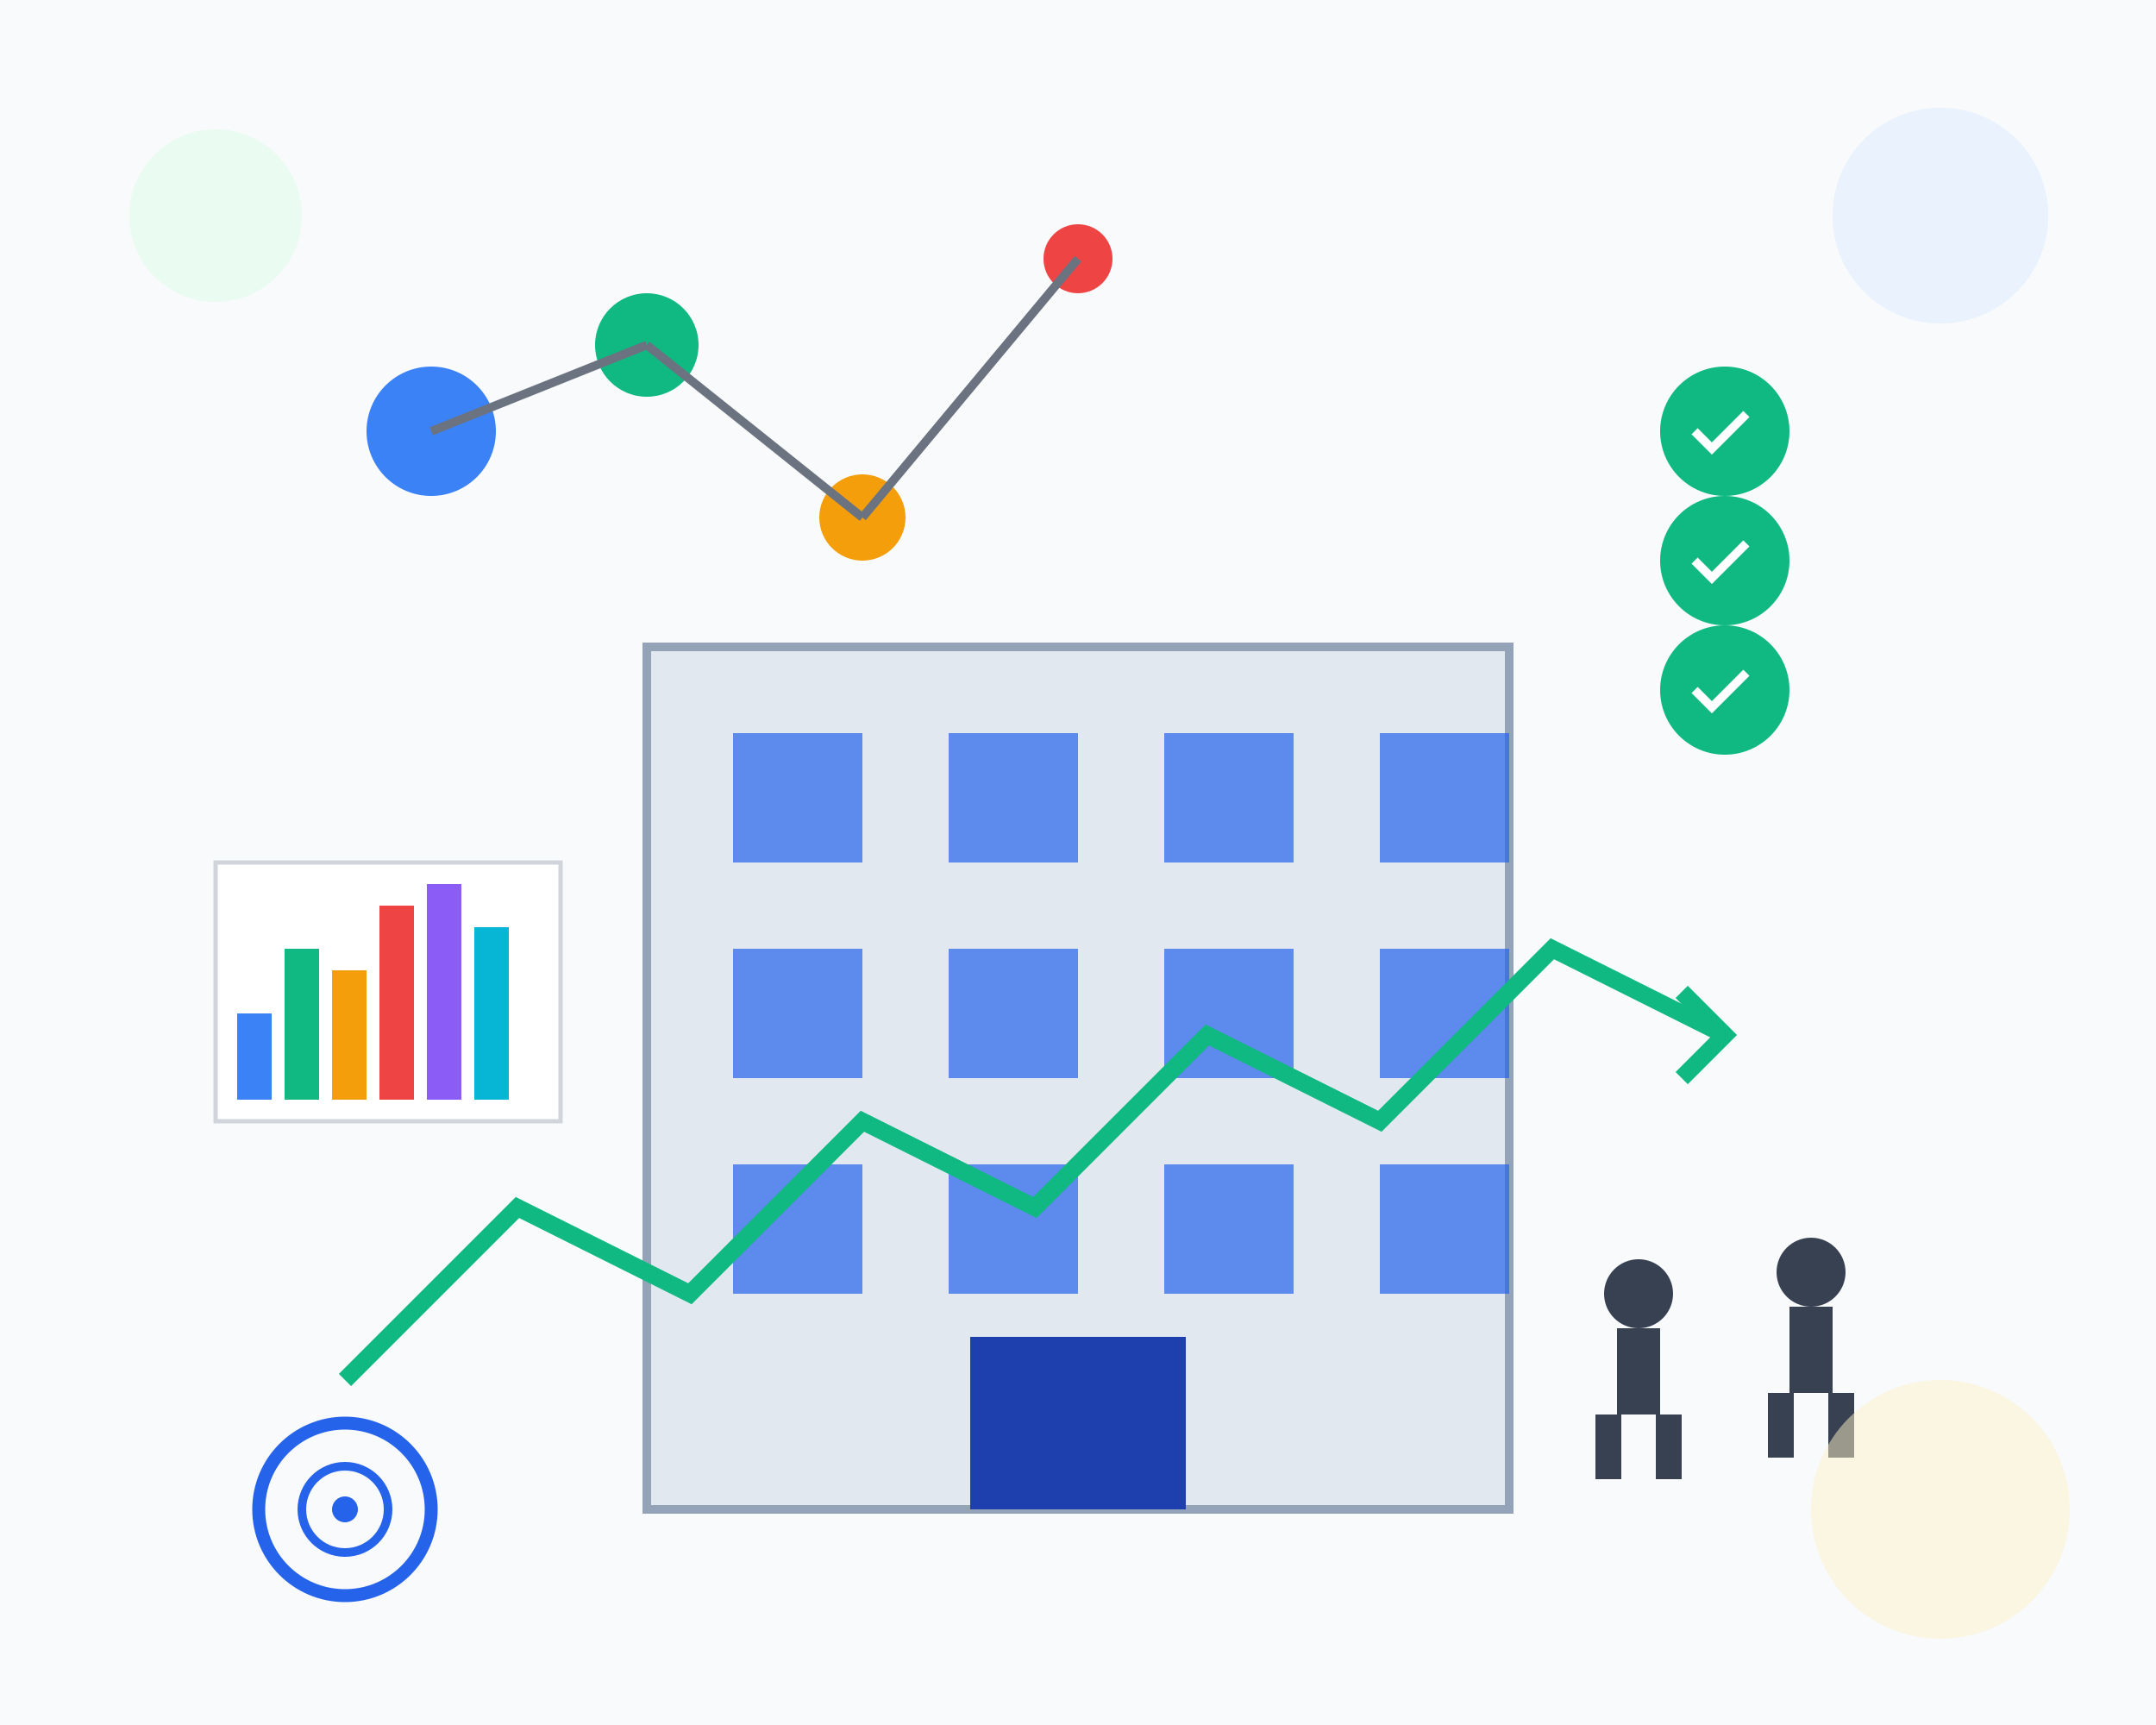<svg width="500" height="400" viewBox="0 0 500 400" fill="none" xmlns="http://www.w3.org/2000/svg">
  <!-- Background -->
  <rect width="500" height="400" fill="#f8fafc"/>
  
  <!-- Main business building -->
  <rect x="150" y="150" width="200" height="200" fill="#e2e8f0" stroke="#94a3b8" stroke-width="2"/>
  
  <!-- Building windows -->
  <rect x="170" y="170" width="30" height="30" fill="#2563eb" opacity="0.7"/>
  <rect x="220" y="170" width="30" height="30" fill="#2563eb" opacity="0.7"/>
  <rect x="270" y="170" width="30" height="30" fill="#2563eb" opacity="0.7"/>
  <rect x="320" y="170" width="30" height="30" fill="#2563eb" opacity="0.7"/>
  
  <rect x="170" y="220" width="30" height="30" fill="#2563eb" opacity="0.7"/>
  <rect x="220" y="220" width="30" height="30" fill="#2563eb" opacity="0.7"/>
  <rect x="270" y="220" width="30" height="30" fill="#2563eb" opacity="0.7"/>
  <rect x="320" y="220" width="30" height="30" fill="#2563eb" opacity="0.7"/>
  
  <rect x="170" y="270" width="30" height="30" fill="#2563eb" opacity="0.7"/>
  <rect x="220" y="270" width="30" height="30" fill="#2563eb" opacity="0.7"/>
  <rect x="270" y="270" width="30" height="30" fill="#2563eb" opacity="0.7"/>
  <rect x="320" y="270" width="30" height="30" fill="#2563eb" opacity="0.7"/>
  
  <!-- Building entrance -->
  <rect x="225" y="310" width="50" height="40" fill="#1e40af"/>
  
  <!-- Growth arrow -->
  <path d="M80 320L120 280L160 300L200 260L240 280L280 240L320 260L360 220L400 240" 
        stroke="#10b981" stroke-width="4" fill="none"/>
  
  <!-- Arrow head -->
  <path d="M390 230L400 240L390 250" stroke="#10b981" stroke-width="4" fill="none"/>
  
  <!-- Data visualization elements -->
  <circle cx="100" cy="100" r="15" fill="#3b82f6"/>
  <circle cx="150" cy="80" r="12" fill="#10b981"/>
  <circle cx="200" cy="120" r="10" fill="#f59e0b"/>
  <circle cx="250" cy="60" r="8" fill="#ef4444"/>
  
  <!-- Connecting lines -->
  <line x1="100" y1="100" x2="150" y2="80" stroke="#6b7280" stroke-width="2"/>
  <line x1="150" y1="80" x2="200" y2="120" stroke="#6b7280" stroke-width="2"/>
  <line x1="200" y1="120" x2="250" y2="60" stroke="#6b7280" stroke-width="2"/>
  
  <!-- Business people silhouettes -->
  <circle cx="380" cy="300" r="8" fill="#374151"/>
  <rect x="375" y="308" width="10" height="20" fill="#374151"/>
  <rect x="370" y="328" width="6" height="15" fill="#374151"/>
  <rect x="384" y="328" width="6" height="15" fill="#374151"/>
  
  <circle cx="420" cy="295" r="8" fill="#374151"/>
  <rect x="415" y="303" width="10" height="20" fill="#374151"/>
  <rect x="410" y="323" width="6" height="15" fill="#374151"/>
  <rect x="424" y="323" width="6" height="15" fill="#374151"/>
  
  <!-- Chart/Graph -->
  <rect x="50" y="200" width="80" height="60" fill="white" stroke="#d1d5db" stroke-width="1"/>
  <rect x="55" y="235" width="8" height="20" fill="#3b82f6"/>
  <rect x="66" y="220" width="8" height="35" fill="#10b981"/>
  <rect x="77" y="225" width="8" height="30" fill="#f59e0b"/>
  <rect x="88" y="210" width="8" height="45" fill="#ef4444"/>
  <rect x="99" y="205" width="8" height="50" fill="#8b5cf6"/>
  <rect x="110" y="215" width="8" height="40" fill="#06b6d4"/>
  
  <!-- Decorative elements -->
  <circle cx="450" cy="50" r="25" fill="#dbeafe" opacity="0.5"/>
  <circle cx="50" cy="50" r="20" fill="#dcfce7" opacity="0.5"/>
  <circle cx="450" cy="350" r="30" fill="#fef3c7" opacity="0.5"/>
  
  <!-- Success indicators -->
  <circle cx="400" cy="100" r="15" fill="#10b981"/>
  <path d="M393 100l4 4 8-8" stroke="white" stroke-width="2" fill="none"/>
  
  <circle cx="400" cy="130" r="15" fill="#10b981"/>
  <path d="M393 130l4 4 8-8" stroke="white" stroke-width="2" fill="none"/>
  
  <circle cx="400" cy="160" r="15" fill="#10b981"/>
  <path d="M393 160l4 4 8-8" stroke="white" stroke-width="2" fill="none"/>
  
  <!-- Target/Goal -->
  <circle cx="80" cy="350" r="20" fill="none" stroke="#2563eb" stroke-width="3"/>
  <circle cx="80" cy="350" r="10" fill="none" stroke="#2563eb" stroke-width="2"/>
  <circle cx="80" cy="350" r="3" fill="#2563eb"/>
</svg>
